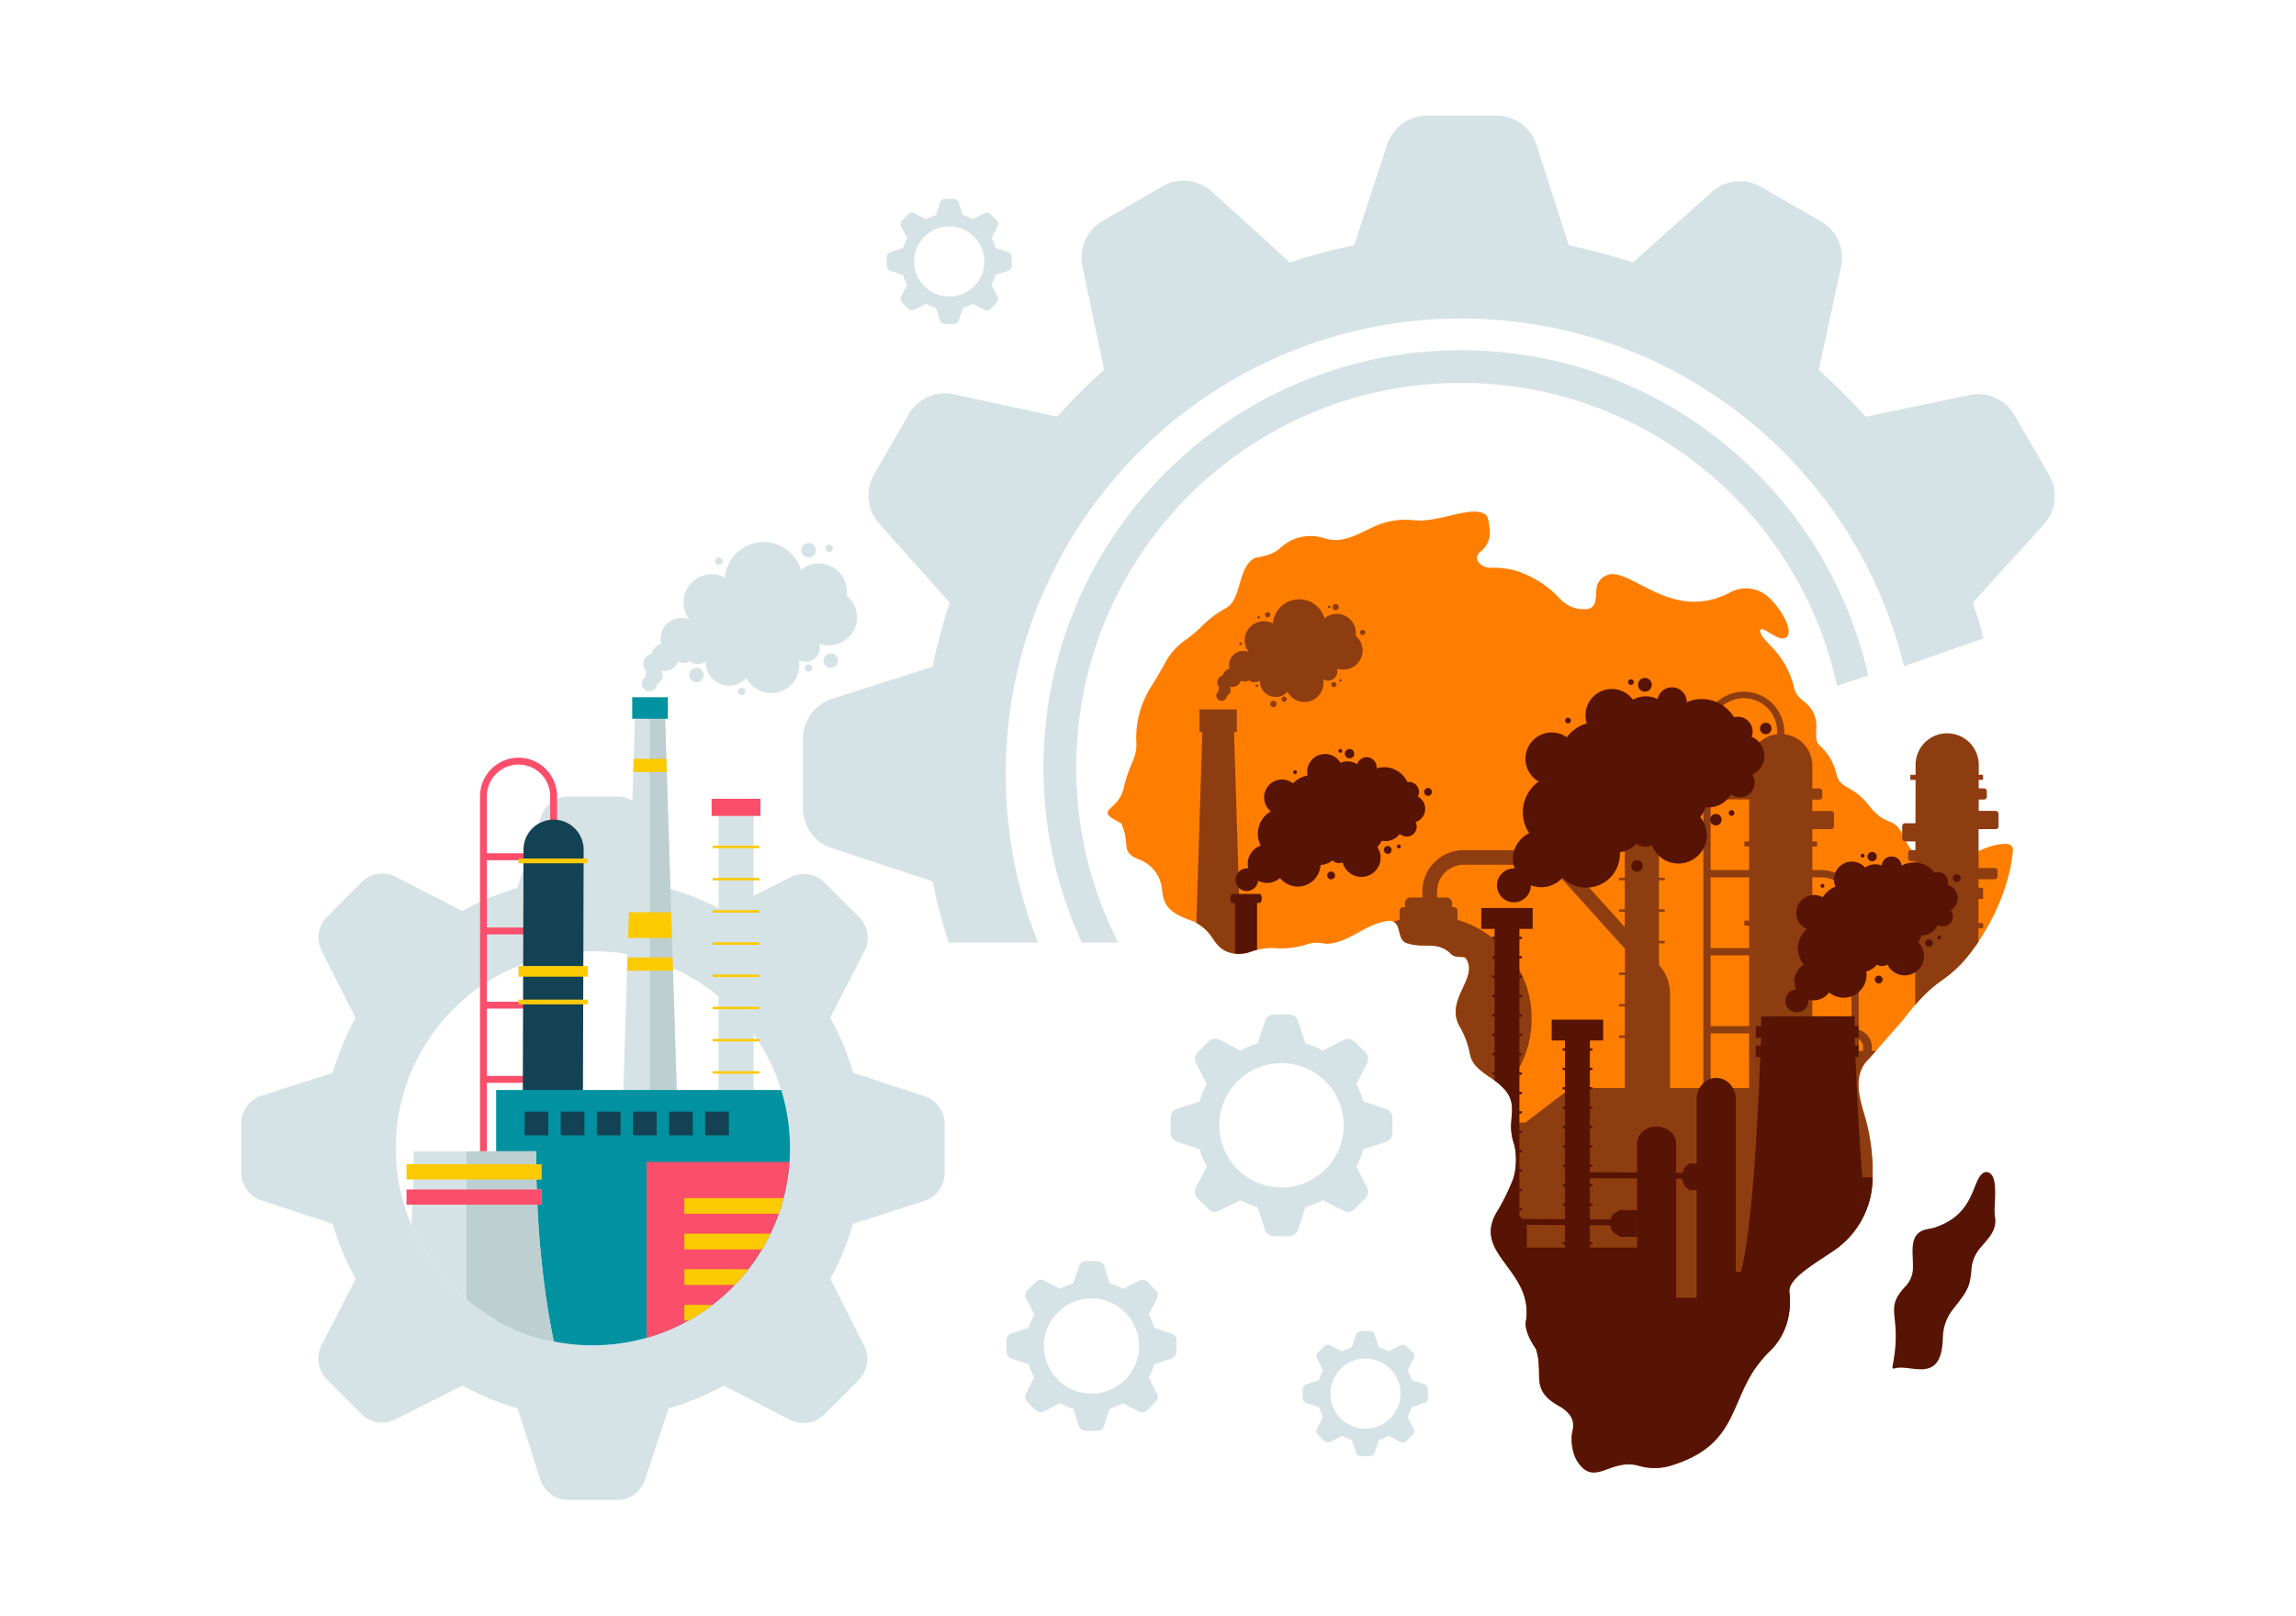 <?xml version="1.0" encoding="utf-8"?>
<svg xmlns="http://www.w3.org/2000/svg" id="Layer_1" viewBox="0 0 1364 960">
  <path d="M1217.39,282.36l-20.63-35.69a25,25,0,0,0-26.7-11.93l-61.82,12.88a323.21,323.21,0,0,0-27.76-27.76l13.29-61.42a25,25,0,0,0-11.93-26.9L1046.12,111a25,25,0,0,0-29.1,3l-47,42a318.4,318.4,0,0,0-38-10.18L912.81,86A25,25,0,0,0,889,68.69l-41.22,0A25,25,0,0,0,824.1,85.89l-19.71,59.89a317.18,317.18,0,0,0-38,10.18L719.9,113.8a25,25,0,0,0-29.29-3.13l-35.67,20.65A25,25,0,0,0,643,158l12.87,61.82a323.09,323.09,0,0,0-27.75,27.76l-61.4-13.29a25,25,0,0,0-26.93,11.92L519.21,282a25,25,0,0,0,3,29.09l42,47a321.26,321.26,0,0,0-10.16,38L494.3,415.26A25,25,0,0,0,477,439.07l0,41.21A25,25,0,0,0,494.15,504L554,523.7a316.68,316.68,0,0,0,9.64,36.38h53a269.75,269.75,0,0,1-19.15-100.17c0-149.47,121.16-270.62,270.61-270.62,127.41,0,234.26,88,263,206.63l47.25-16.59q-2.78-10.79-6.29-21.25l42.14-46.45A24.94,24.94,0,0,0,1217.39,282.36Z" fill="#d6e3e6"/>
  <path d="M561.21,668a17.51,17.51,0,0,0-12-16.61l-42.4-14a159.52,159.52,0,0,0-13.57-32.65v0l20.31-39.49a17.5,17.5,0,0,0-3.2-20.39l-20.45-20.43a17.5,17.5,0,0,0-20.26-3.24l-39.84,20.1a159.17,159.17,0,0,0-32.72-13.54h0L383.5,485.49a17.52,17.52,0,0,0-16.68-12.16l-28.91,0a17.51,17.51,0,0,0-16.62,12l-14,42.38a158.76,158.76,0,0,0-32.73,13.56L235.16,521a17.51,17.51,0,0,0-20.39,3.19l-20.43,20.46A17.53,17.53,0,0,0,191.1,565l20.11,39.85,0,0a157.92,157.92,0,0,0-13.52,32.66v0l-42.25,13.56a17.5,17.5,0,0,0-12.16,16.67l0,28.91a17.52,17.52,0,0,0,12,16.62l42.44,14v0a156.32,156.32,0,0,0,13.54,32.64L191,799.4a17.51,17.51,0,0,0,3.2,20.39l20.46,20.43a17.5,17.5,0,0,0,20.25,3.24l39.83-20.1a159.52,159.52,0,0,0,32.73,13.55h0L321,879.15a17.5,17.5,0,0,0,16.68,12.16l28.91,0a17.53,17.53,0,0,0,16.62-12l13.94-42.37a160,160,0,0,0,32.74-13.57l39.44,20.29a17.51,17.51,0,0,0,20.39-3.2l20.43-20.46a17.48,17.48,0,0,0,3.24-20.25l-20.11-39.85,0,0a156.92,156.92,0,0,0,13.48-32.67h0l42.29-13.57a17.51,17.51,0,0,0,12.16-16.68ZM355.36,799.37A117.09,117.09,0,1,1,469.29,679.2,117.1,117.1,0,0,1,355.36,799.37Z" fill="#d6e3e6"/>
  <polygon fill="#d6e3e6" points="404.5 727.13 367.82 727.13 377.56 415.73 394.76 415.73 404.5 727.13"/>
  <polygon fill="#bdcfd1" points="385.94 727.13 404.5 727.13 394.76 415.73 385.94 415.73 385.94 727.13"/>
  <polygon fill="#fcca01" points="376.22 458.76 396.11 458.76 395.86 450.9 376.46 450.9 376.22 458.76"/>
  <polygon fill="#fcca01" points="372.52 576.81 399.8 576.81 399.56 568.96 372.77 568.96 372.52 576.81"/>
  <polygon fill="#fcca01" points="373.13 557.4 399.19 557.4 398.71 542.08 373.61 542.08 373.13 557.4"/>
  <rect fill="#0092a0" height="12.8" width="21.15" x="375.59" y="414.3"/>
  <path d="M308.05,450.24a22.9,22.9,0,0,0-22.88,22.88v250h4.09V643.43H311v-4.09H289.26v-40H311v-4.09H289.26v-40H311v-4.09H289.26v-40H311V507H289.26V473.12a18.79,18.79,0,1,1,37.58,0v20.14h4.09V473.12A22.91,22.91,0,0,0,308.05,450.24Z" fill="#fa4e6b"/>
  <path d="M328.93,487.05A17.86,17.86,0,0,0,311,504.86l-.62,218.19,35.72.1L346.74,505A17.87,17.87,0,0,0,328.93,487.05Z" fill="#134254"/>
  <rect fill="#fcca01" height="6.33" width="41.09" x="308.05" y="574.03"/>
  <rect fill="#fcca01" height="2.85" width="41.09" x="308.05" y="593.98"/>
  <rect fill="#fcca01" height="2.85" width="41.09" x="308.05" y="510.13"/>
  <rect fill="#d6e3e6" height="224.25" width="20.76" x="426.89" y="484.85"/>
  <rect fill="#fa4e6b" height="10.21" width="28.99" x="422.77" y="474.64"/>
  <rect fill="#fcca01" height="1.48" width="27.79" x="423.37" y="502.51"/>
  <rect fill="#fcca01" height="1.48" width="27.79" x="423.37" y="521.65"/>
  <rect fill="#fcca01" height="1.48" width="27.79" x="423.37" y="540.79"/>
  <rect fill="#fcca01" height="1.48" width="27.79" x="423.37" y="559.93"/>
  <rect fill="#fcca01" height="1.48" width="27.79" x="423.37" y="579.08"/>
  <rect fill="#fcca01" height="1.48" width="27.79" x="423.37" y="598.22"/>
  <rect fill="#fcca01" height="1.48" width="27.79" x="423.37" y="617.36"/>
  <rect fill="#fcca01" height="1.48" width="27.79" x="423.37" y="636.5"/>
  <rect fill="#fcca01" height="1.48" width="27.79" x="423.37" y="655.64"/>
  <path d="M355.36,799.36a116.33,116.33,0,0,1-60.61-15V647.71H464.12A117.15,117.15,0,0,1,355.36,799.36Z" fill="#0092a0"/>
  <path d="M469,690.43A117.14,117.14,0,0,1,384.12,795V690.43Z" fill="#fa4e6b"/>
  <path d="M465.55,711.92q-1.23,4.74-2.86,9.32H406.53v-9.32Z" fill="#fcca01"/>
  <path d="M457.78,733.06q-2.31,4.82-5,9.35H406.53v-9.35Z" fill="#fcca01"/>
  <path d="M444.66,754.2a114.5,114.5,0,0,1-8.11,9.36h-30V754.2Z" fill="#fcca01"/>
  <path d="M423.31,775.37a115.87,115.87,0,0,1-14.21,9.32h-2.57v-9.32Z" fill="#fcca01"/>
  <rect fill="#134254" height="14.09" width="14.09" x="311.65" y="660.54"/>
  <rect fill="#134254" height="14.09" width="14.09" x="333.11" y="660.54"/>
  <rect fill="#134254" height="14.09" width="14.09" x="354.56" y="660.54"/>
  <rect fill="#134254" height="14.09" width="14.09" x="376.01" y="660.54"/>
  <rect fill="#134254" height="14.09" width="14.09" x="397.46" y="660.54"/>
  <rect fill="#134254" height="14.09" width="14.09" x="418.91" y="660.54"/>
  <path d="M329,797.1a117.28,117.28,0,0,1-84.63-69.17q.44-6.39.69-12.1c.15-3.2.26-6.21.35-9,.07-2.12.13-4.11.17-6,.07-3.48.11-6.51.11-9,0-4.95,0-7.72,0-7.72H318.6s-.06,2.77,0,7.72c0,2.49,0,5.52.11,9,0,1.89.11,3.88.17,6q.12,4.22.34,9C320.22,737.36,322.77,767.28,329,797.1Z" fill="#d6e3e6"/>
  <path d="M329,797.1a116.71,116.71,0,0,1-51.87-25v-88H318.6s-.06,2.77,0,7.72h3.06v9h-2.95c0,1.89.11,3.88.17,6h2.78v9h-2.44C320.22,737.36,322.77,767.28,329,797.1Z" fill="#bdcfd1"/>
  <rect fill="#fcca01" height="9.01" width="80.16" x="241.49" y="691.81"/>
  <rect fill="#fa4e6b" height="9.01" width="80.16" x="241.49" y="706.82"/>
  <path d="M382.18,403.37a4.58,4.58,0,0,1,1.22-1.11A5.07,5.07,0,0,1,384,399a6.3,6.3,0,0,1,3-10.49,8.23,8.23,0,0,1,5.86-5.91,12.24,12.24,0,0,1,13.4-15.31,12.07,12.07,0,0,1,3.4.95,16.68,16.68,0,0,1,21.05-25c0-.37.06-.73.11-1.1a23.06,23.06,0,0,1,45-3.49A16.67,16.67,0,0,1,503,353.58c0,.13,0,.25,0,.37a16.68,16.68,0,0,1-12.69,29.46,16.43,16.43,0,0,1-3.61-.88,8.29,8.29,0,0,1-9,10.63,8.19,8.19,0,0,1-3.11-1.05,16.68,16.68,0,0,1-31.17,10.8,13.85,13.85,0,0,1-24.1-9.81,8.24,8.24,0,0,1-9.65-.17,6.65,6.65,0,0,1-6.88.13,8.22,8.22,0,0,1-8.86,5.6c-.18,0-.35-.06-.53-.09-.1.13-.22.25-.33.37a5.18,5.18,0,0,1-.42,5.63,5.08,5.08,0,0,1-2.22,1.67,4.58,4.58,0,1,1-8.22-2.87Z" fill="#d6e3e6"/>
  <path d="M427.08,335.66a2.21,2.21,0,1,1,2.2-2.21A2.2,2.2,0,0,1,427.08,335.66Z" fill="#d6e3e6"/>
  <path d="M492.55,328.07a2.21,2.21,0,1,1,2.2-2.2A2.21,2.21,0,0,1,492.55,328.07Z" fill="#d6e3e6"/>
  <path d="M480.37,394.64a2.2,2.2,0,1,1-2.2,2.2A2.19,2.19,0,0,1,480.37,394.64Z" fill="#d6e3e6"/>
  <path d="M440.6,408.68a2.2,2.2,0,1,1-2.2,2.2A2.19,2.19,0,0,1,440.6,408.68Z" fill="#d6e3e6"/>
  <path d="M480.37,331.25a4.29,4.29,0,1,1,4.28-4.28A4.28,4.28,0,0,1,480.37,331.25Z" fill="#d6e3e6"/>
  <path d="M413.8,396.84a4.29,4.29,0,1,1-4.28,4.28A4.28,4.28,0,0,1,413.8,396.84Z" fill="#d6e3e6"/>
  <path d="M493.52,388.27a4.29,4.29,0,1,1-4.28,4.29A4.29,4.29,0,0,1,493.52,388.27Z" fill="#d6e3e6"/>
  <path d="M698.87,796.37a4.22,4.22,0,0,0-2.9-4L685.73,789a36.62,36.62,0,0,0-1.43-4,37.61,37.61,0,0,0-1.84-3.84h0l4.91-9.54a4.22,4.22,0,0,0-.77-4.92l-4.94-4.94a4.24,4.24,0,0,0-4.89-.78l-9.62,4.86a37.79,37.79,0,0,0-7.9-3.27h0L656,752.31a4.23,4.23,0,0,0-4-2.94h-7a4.25,4.25,0,0,0-4,2.91l-3.36,10.23a39,39,0,0,0-7.91,3.28l-9.52-4.9a4.22,4.22,0,0,0-4.92.77l-4.94,4.94a4.23,4.23,0,0,0-.78,4.89l4.86,9.62h0A38.55,38.55,0,0,0,611.1,789h0l-10.21,3.27a4.22,4.22,0,0,0-2.93,4v7a4.25,4.25,0,0,0,2.91,4l10.24,3.37h0a37.94,37.94,0,0,0,3.27,7.88l-4.9,9.54a4.22,4.22,0,0,0,.77,4.92l4.94,4.93a4.23,4.23,0,0,0,4.89.79l9.62-4.86a37.79,37.79,0,0,0,7.9,3.27h0l3.27,10.19a4.23,4.23,0,0,0,4,2.94h7a4.22,4.22,0,0,0,4-2.9l3.37-10.23a38.69,38.69,0,0,0,7.9-3.28l9.53,4.9a4.22,4.22,0,0,0,4.92-.77l4.93-4.94a4.23,4.23,0,0,0,.79-4.89l-4.86-9.62h0a37.68,37.68,0,0,0,3.26-7.89h0l10.21-3.27a4.24,4.24,0,0,0,2.94-4Zm-49.7,31.72a28.27,28.27,0,1,1,27.51-29A28.26,28.26,0,0,1,649.17,828.09Z" fill="#d6e3e6"/>
  <path d="M848.31,825.55a3.13,3.13,0,0,0-2.14-3l-7.55-2.48a25,25,0,0,0-1-3,26.28,26.28,0,0,0-1.36-2.83h0l3.61-7a3.12,3.12,0,0,0-.57-3.63L835.62,800a3.14,3.14,0,0,0-3.61-.58L824.92,803a28.1,28.1,0,0,0-5.82-2.41h0l-2.41-7.52a3.11,3.11,0,0,0-3-2.16h-5.14a3.13,3.13,0,0,0-3,2.14l-2.48,7.54a28.92,28.92,0,0,0-5.82,2.42l-7-3.61a3.12,3.12,0,0,0-3.63.57L783,803.62a3.12,3.12,0,0,0-.58,3.6l3.58,7.09h0a27.87,27.87,0,0,0-2.41,5.82h0l-7.52,2.41a3.11,3.11,0,0,0-2.16,3v5.14a3.13,3.13,0,0,0,2.14,3l7.55,2.48h0a27.93,27.93,0,0,0,2.41,5.8l-3.61,7a3.11,3.11,0,0,0,.57,3.63l3.64,3.63a3.12,3.12,0,0,0,3.6.58l7.09-3.58a27.56,27.56,0,0,0,5.82,2.41h0l2.41,7.52a3.11,3.11,0,0,0,3,2.16h5.14a3.13,3.13,0,0,0,3-2.14l2.48-7.54a28.13,28.13,0,0,0,5.82-2.42l7,3.61a3.13,3.13,0,0,0,3.63-.56l3.63-3.64a3.12,3.12,0,0,0,.58-3.61l-3.58-7.09h0a27.67,27.67,0,0,0,2.4-5.81h0l7.53-2.42a3.11,3.11,0,0,0,2.16-3Zm-36.62,23.37A20.83,20.83,0,1,1,832,827.55,20.81,20.81,0,0,1,811.69,848.92Z" fill="#d6e3e6"/>
  <path d="M601.11,152.82a3.11,3.11,0,0,0-2.14-3l-7.54-2.48a30.2,30.2,0,0,0-1-3,28.16,28.16,0,0,0-1.36-2.82h0l3.61-7a3.11,3.11,0,0,0-.57-3.63l-3.64-3.64a3.1,3.1,0,0,0-3.6-.57l-7.09,3.57a28.89,28.89,0,0,0-5.82-2.41h0l-2.41-7.51a3.13,3.13,0,0,0-3-2.17h-5.15a3.1,3.1,0,0,0-3,2.14L556,127.87a28.18,28.18,0,0,0-5.83,2.41l-7-3.61a3.11,3.11,0,0,0-3.63.57l-3.64,3.64a3.11,3.11,0,0,0-.57,3.61l3.57,7.08h0a28,28,0,0,0-2.41,5.81h0l-7.51,2.42a3.11,3.11,0,0,0-2.17,3v5.15a3.1,3.1,0,0,0,2.14,3l7.55,2.49h0a27.45,27.45,0,0,0,2.4,5.81l-3.61,7a3.1,3.1,0,0,0,.57,3.62l3.64,3.64a3.12,3.12,0,0,0,3.6.58l7.09-3.58a28.33,28.33,0,0,0,5.82,2.41h0l2.41,7.51a3.13,3.13,0,0,0,3,2.17h5.15a3.1,3.1,0,0,0,3-2.14l2.48-7.54a28.18,28.18,0,0,0,5.83-2.41l7,3.61a3.11,3.11,0,0,0,3.63-.57l3.64-3.64a3.1,3.1,0,0,0,.57-3.6L589,169.16h0a28.54,28.54,0,0,0,2.4-5.81h0l7.52-2.41a3.13,3.13,0,0,0,2.17-3Zm-36.62,23.37a20.83,20.83,0,1,1,20.27-21.38A20.83,20.83,0,0,1,564.49,176.19Z" fill="#d6e3e6"/>
  <path d="M827.22,664.16a5.52,5.52,0,0,0-3.79-5.24l-13.37-4.4a51.67,51.67,0,0,0-1.86-5.29,52.53,52.53,0,0,0-2.42-5h0l6.4-12.45a5.51,5.51,0,0,0-1-6.43l-6.45-6.45a5.52,5.52,0,0,0-6.38-1l-12.57,6.34a50.31,50.31,0,0,0-10.32-4.27h0l-4.27-13.33a5.53,5.53,0,0,0-5.26-3.83H756.8a5.51,5.51,0,0,0-5.24,3.79l-4.4,13.37a50.11,50.11,0,0,0-10.32,4.28l-12.45-6.4a5.53,5.53,0,0,0-6.43,1l-6.44,6.46a5.52,5.52,0,0,0-1,6.39l6.34,12.56h0a50.11,50.11,0,0,0-4.26,10.3h0l-13.33,4.27a5.53,5.53,0,0,0-3.83,5.27v9.11a5.53,5.53,0,0,0,3.8,5.24l13.38,4.41h0a49.28,49.28,0,0,0,4.27,10.29l-6.41,12.46a5.53,5.53,0,0,0,1,6.43l6.45,6.44a5.52,5.52,0,0,0,6.39,1l12.56-6.34a50.57,50.57,0,0,0,10.32,4.28h0l4.27,13.32a5.51,5.51,0,0,0,5.26,3.83h9.12a5.52,5.52,0,0,0,5.24-3.8l4.4-13.36a50.11,50.11,0,0,0,10.32-4.28l12.44,6.4a5.53,5.53,0,0,0,6.43-1l6.45-6.45a5.54,5.54,0,0,0,1-6.39l-6.34-12.57h0a49.33,49.33,0,0,0,4.26-10.3h0l13.34-4.28a5.52,5.52,0,0,0,3.83-5.26ZM762.3,705.6a36.93,36.93,0,1,1,35.93-37.9A36.94,36.94,0,0,1,762.3,705.6Z" fill="#d6e3e6"/>
  <path d="M1109.51,399.9c-25.46-109.9-124-191.8-241.61-191.8-137,0-248,111-248,248A247.74,247.74,0,0,0,635,541.49q3.48,9.5,7.7,18.59h21.63a227.3,227.3,0,0,1-24.95-104c0-126.23,102.33-228.55,228.56-228.55,108.83,0,199.89,76.05,222.93,177.91.17.69.31,1.38.47,2.07l18.59-6C1109.77,401,1109.64,400.44,1109.51,399.9Z" fill="#d6e3e6"/>
  <path d="M1110.2,629.27l20-22.76c6.72-8.75,13.69-17.23,22.9-23.68a74.63,74.63,0,0,0,13.92-12.33c15.3-17.9,27-43.16,28.82-65.21a3.53,3.53,0,0,0-3.37-3.8c-10-.51-20.08,6-29.93,10.17a23.34,23.34,0,0,1-30.31-12c-7.79-17.38-10-5.64-22.74-22a33,33,0,0,0-9.08-8.06c-5-3-8.14-4.2-9.32-9.34a33,33,0,0,0-9.73-17c-2.5-2.29-2.62-3.61-2.31-11.22a17.89,17.89,0,0,0-6.51-14.55c-3-2.49-5.71-4.3-6.79-9.12a51,51,0,0,0-13.18-23.89c-4-4.18-7.17-7.66-6.88-9.77.58-4.35,11.9,8.64,16.13,3.34,3-3.7-2.85-15.37-11-23.05a19.88,19.88,0,0,0-23-3c-31.33,16.58-53.76-9-68.73-10.81a9.72,9.72,0,0,0-10.68,8.81c-.59,5.89.33,12.54-7.69,11.94-6,.09-10.76-2.64-14.46-6.61a58.14,58.14,0,0,0-20-14l-2-.86c-4.74-2.15-12.91-3.35-18.11-3.11-6.44.29-9.18-4.32-8.68-6.71a6.15,6.15,0,0,1,2.21-3A14.17,14.17,0,0,0,885,314.6c-.48-3.16-.59-6.39-2-8.38h0c-7.69-6.88-27.24,4.55-43,2.91a44.16,44.16,0,0,0-22.52,3.29c-10.73,4.72-19.47,11-30.88,7.37a26.13,26.13,0,0,0-25.72,5.58c-2.94,2.69-7,4.86-15.19,6.08h0c-10.8,5.41-7.56,24.47-17.41,29.92a60.25,60.25,0,0,0-13.21,9.69,79.65,79.65,0,0,1-10.86,9.28,38,38,0,0,0-11.82,13.15c-2.69,4.93-5.57,9.78-8.55,14.55a56.61,56.61,0,0,0-8.77,33.32c.25,4.17-.57,7.37-2.78,12.52a78.72,78.72,0,0,0-4.66,14.18c-3.28,14.91-19.07,12.29-1.54,21.15h0c6,13.19-1.24,16.92,11,21.68a20.76,20.76,0,0,1,13.12,16.8c.9,7.28,1.28,13.61,16.22,18.86A26.85,26.85,0,0,1,720,556.93c2.86,4.3,5.81,8.52,12.8,9.63a21.05,21.05,0,0,0,10.4-1.07,37.47,37.47,0,0,1,15.77-2,48.36,48.36,0,0,0,17.73-2.42c3-1,6.06-1.17,10.65-.27h0c12.57.3,22.66-10.78,35-13.21,12.81-2.94,5.39,11.87,14.72,13.12,4.71,1.57,10.34.84,15.43,1.36a16.28,16.28,0,0,1,9.57,4.78c2.32,2.26,4.87,1.39,8.3,2h0c9.34,11.75-12.69,24.91-3.06,41.29a50.47,50.47,0,0,1,5.86,15.79c1,4.82,3,8,11,13.53,23,14.65,9.47,22.44,15.14,39.73,2,6.14,1.74,16.14-.62,22.16A134,134,0,0,1,890,719.06v0c-16.63,25.79,20.54,34.71,16.71,65h0c-1.89,7,5.74,17.34,5.74,17.34v0c5.23,15.64-4.66,24.34,15,34.76h0c7.2,4.87,7.91,9.14,6.63,14.68-1.16,5,.07,12.81,2.82,17.2,10.2,16.2,19.74-1.94,36.57,2.89a33.05,33.05,0,0,0,18.52.12c44.76-13.29,33.25-42.94,59.42-68.25,9.37-9,13.16-22,11.61-34.92-1-7.89,13.06-15.8,26.49-24.9a52.28,52.28,0,0,0,22.89-41.86l0-.83a117.85,117.85,0,0,0-5-38.52C1103.7,649.81,1101.31,637.65,1110.2,629.27Z" fill="#ff7e00"/>
  <path d="M1181.26,696.64a3.57,3.57,0,0,0-3.36.56c-6.55,4.86-4.64,24.22-28.32,32.12a23.18,23.18,0,0,1-3.83.91c-12.6,1.94-8.94,13.86-9.33,23.78a16,16,0,0,1-4.36,10.27c-13.72,14.62-1.42,16.07-7.83,47.94a.87.87,0,0,0,1.14,1c9.51-3.24,28.24,10.38,28.85-18.58a27.74,27.74,0,0,1,5.47-15.89c3.86-5.23,8.58-10.15,10.32-16.34a53,53,0,0,0,1.24-8.81,22,22,0,0,1,5-11.82c4.66-5.59,10.36-10.56,8.93-18.72C1184,717.31,1187.94,699.07,1181.26,696.64Z" fill="#571404"/>
  <path d="M1110.19,629.27l4.28-4.85H1112v-2.25a10.65,10.65,0,0,0-7.79-10.24V539.45A22.46,22.46,0,0,0,1081.77,517h-5.11V503h2.83v-3h-2.83v-7.31h11.19a1.71,1.71,0,0,0,1.71-1.71v-7.37a1.72,1.72,0,0,0-1.71-1.71h-11.19v-6.74h4.2a1.72,1.72,0,0,0,1.71-1.72v-3.19a1.72,1.72,0,0,0-1.71-1.72h-4.2V454.93A18.76,18.76,0,0,0,1060,436.3v-1.23a24,24,0,0,0-48.09,0V646.52H992.14V590.33A25.06,25.06,0,0,0,989,578.28v-.45h-.26a24.66,24.66,0,0,0-3.06-4.24l-.13-.15v-12.9H989v-1.45h-3.45v-17.3H989v-1.45h-3.45V523.05H989v-1.46h-3.45V504.3H989v-1.46h-3.45V485.55H989V484.1h-3.45V466.8H989v-1.45h-3.45V448.06h4v-10H961.21v10h4v17.29H961.8v1.45h3.44v17.3H961.8v1.45h3.44v17.29H961.8v1.46h3.44v17.29H961.8v1.46h3.44v17.29H961.8v1.45h3.44v9.09l-33.75-37.44a25,25,0,0,0-18.57-8.26H869.5A24.5,24.5,0,0,0,845,529.66v3.63h-6.88a3.49,3.49,0,0,0-3.49,3.48V539h-.9a2.23,2.23,0,0,0-2.23,2.23v5.31c.18-.06.36-.09.54-.14-1.41.4-2.81.85-4.19,1.34,5,2.28,1.73,12,9.22,13,4.71,1.57,10.35.84,15.43,1.36a16.25,16.25,0,0,1,9.57,4.78c2.32,2.26,4.88,1.39,8.3,2a10.22,10.22,0,0,1,2.36,6.57c0,10.07-13.3,21.32-5.42,34.71a50.47,50.47,0,0,1,5.86,15.79c1,4.82,3,8,11,13.54a44.85,44.85,0,0,1,9.38,7.53,61,61,0,0,0,16.35-41.64h0c0-.33,0-.65,0-1v0c0-1.09-.06-2.18-.14-3.25,0-.34,0-.68-.08-1,0-.66-.12-1.31-.19-2s-.17-1.45-.28-2.17a.93.93,0,0,1,0-.23c-.21-1.31-.47-2.59-.76-3.88l-.21-.92c-.32-1.33-.68-2.65-1.09-3.95l-.09-.28c-.4-1.23-.83-2.45-1.31-3.65l-.29-.75c-.4-1-.83-1.95-1.28-2.91h0c-.12-.28-.25-.57-.39-.84l-.12-.24q-.72-1.44-1.5-2.85c-.12-.21-.24-.42-.37-.63l-.3-.53q-1.06-1.8-2.25-3.54a1.47,1.47,0,0,0-.1-.13c-.78-1.14-1.6-2.24-2.46-3.32l-.23-.29q-1.35-1.68-2.81-3.26l0,0c-1-1.06-2-2.09-3.08-3.08l-.08-.07a61.09,61.09,0,0,0-18.82-12,59.28,59.28,0,0,0-6.35-2.16c.18.05.36.08.54.14v-5.31a2.22,2.22,0,0,0-2.24-2.23h-.89v-2.22a3.49,3.49,0,0,0-3.5-3.48h-5.49v-3.63a15.89,15.89,0,0,1,15.87-15.88h43.42a16.43,16.43,0,0,1,12.18,5.42l36.7,40.71v.63h.56l2.88,3.19v14.1H961.8v1.45h3.44v17.3H961.8V598h3.44v17.3H961.8v1.45h3.44v29.75h-32.1l-27,20.59h-8.35a32.2,32.2,0,0,0,1.5,12.08c2,6.14,1.73,16.15-.63,22.16A134,134,0,0,1,890,719.06h0c-16.63,25.8,20.53,34.71,16.71,65.06h0c-1.89,7,5.75,17.34,5.75,17.34v0a37.61,37.61,0,0,1,1.82,11.61h128.53a65.8,65.8,0,0,1,8.61-10.2c9.36-9,13.16-22,11.61-34.92-.94-7.89,13.06-15.8,26.49-24.9a52.31,52.31,0,0,0,22.89-41.86l0-.83a118,118,0,0,0-5-38.53C1103.71,649.81,1101.31,637.65,1110.19,629.27Zm-6-11.76a5.45,5.45,0,0,1,2.63,4.66v2.25h-2.63Zm-65.08,29h-22.87V614.05h22.87Zm0-36.77h-22.87V567.68h22.87Zm0-62.71h-2.82v3h2.82v13.35h-22.87V521.32h22.87Zm0-47.07h-2.82v3h2.82V517h-22.87V475h22.87Zm16.62-63.67a18.77,18.77,0,0,0-16.62,18.63v15.71h-22.87V435.07a19.75,19.75,0,1,1,39.49,0Zm44.17,188.12h-2.46a1.4,1.4,0,0,0-1.4,1.39v2.49a1.37,1.37,0,0,0,1,1.32v5.46a42.71,42.71,0,0,0-18.61,11.44h-1.82V616.69h23.25Zm0-12.89h-23.25V550h2.83v-3h-2.83V521.32h5.11a18.16,18.16,0,0,1,18.14,18.13ZM734.8,435V421.58H712.58V435h1.7l-.78,25-.23,7.28-2.54,81.12a26.38,26.38,0,0,1,9.27,8.49c2.85,4.29,5.81,8.51,12.8,9.62a19.85,19.85,0,0,0,4.42.19L733.1,435Zm450.83,46.84h-10.12l0-6.74h3.11a1.72,1.72,0,0,0,1.71-1.72v-3.19a1.72,1.72,0,0,0-1.71-1.72h-3.1l0-5.09h2.55v-3h-2.54V455a18.77,18.77,0,1,0-37.53-.11l0,5.54h-3.1v3H1138l-.07,25.76h-6.15a1.72,1.72,0,0,0-1.72,1.72v7.37a1.72,1.72,0,0,0,1.72,1.71h6.12v5.15h-2.62a1.7,1.7,0,0,0-1.71,1.71V510a1.71,1.71,0,0,0,1.71,1.72h2.6l0,15.82h-2.92v6.65h2.9l0,14.32h-2.86v3h2.85l-.13,45.78a84.41,84.41,0,0,1,15.5-14.49,73.91,73.91,0,0,0,13.92-12.32,117.37,117.37,0,0,0,8.21-10.83l0-8.14h2.8v-3h-2.79l0-14.32h2.75v-6.65h-2.73v-5.09H1185a1.72,1.72,0,0,0,1.72-1.71v-3.21a1.72,1.72,0,0,0-1.72-1.71h-9.57l0-10.14,0-13h10.15a1.71,1.71,0,0,0,1.71-1.71v-7.37A1.72,1.72,0,0,0,1185.63,481.87Z" fill="#8e3d10"/>
  <path d="M723.18,411.42a3.09,3.09,0,0,1,.83-.75,3.51,3.51,0,0,1,.38-2.26,4.29,4.29,0,0,1,2.06-7.13,5.57,5.57,0,0,1,4-4,8.34,8.34,0,0,1,9.11-10.41,8.48,8.48,0,0,1,2.32.65,11.34,11.34,0,0,1,14.31-17c0-.25,0-.5.07-.75a15.68,15.68,0,0,1,30.6-2.37,11.34,11.34,0,0,1,18.51,10.16c0,.08,0,.17,0,.25a11.34,11.34,0,0,1-8.62,20,11.06,11.06,0,0,1-2.46-.6,5.75,5.75,0,0,1,.2,2.35,5.65,5.65,0,0,1-8.44,4.16,11.18,11.18,0,0,1,.1,3.52,11.34,11.34,0,0,1-21.29,3.83,9.41,9.41,0,0,1-16.38-6.67,5.62,5.62,0,0,1-6.56-.12,4.52,4.52,0,0,1-4.68.09,5.59,5.59,0,0,1-6,3.81l-.36-.07c-.07.09-.15.17-.23.26a3.49,3.49,0,0,1-1.79,5,3.09,3.09,0,0,1-.63,1.82,3.12,3.12,0,0,1-5-3.77Z" fill="#8e3d10"/>
  <path d="M789.74,361.38a.76.76,0,1,1-.17-1.52.76.76,0,0,1,.17,1.52Z" fill="#8e3d10"/>
  <path d="M796.21,403.53a.77.77,0,1,1,.17,1.53.77.77,0,0,1-.17-1.53Z" fill="#8e3d10"/>
  <path d="M746.55,406.77a.77.77,0,1,1,.17,1.53.77.77,0,0,1-.17-1.53Z" fill="#8e3d10"/>
  <path d="M747.83,367.61a.76.76,0,1,1-.17-1.52.76.76,0,0,1,.17,1.52Z" fill="#8e3d10"/>
  <path d="M737.08,383.25a.77.77,0,0,1-.85-.68.76.76,0,0,1,.68-.84.77.77,0,0,1,.85.68A.76.76,0,0,1,737.08,383.25Z" fill="#8e3d10"/>
  <path d="M793.66,362.6a1.85,1.85,0,1,1,1.65-2A1.86,1.86,0,0,1,793.66,362.6Z" fill="#8e3d10"/>
  <path d="M756.3,416.45a1.86,1.86,0,1,1-1.64,2A1.85,1.85,0,0,1,756.3,416.45Z" fill="#8e3d10"/>
  <path d="M792.24,405.23a1.55,1.55,0,1,1-1.37,1.71A1.55,1.55,0,0,1,792.24,405.23Z" fill="#8e3d10"/>
  <path d="M753.26,366.84a1.55,1.55,0,1,1,1.38-1.71A1.55,1.55,0,0,1,753.26,366.84Z" fill="#8e3d10"/>
  <path d="M762.7,413.93a1.55,1.55,0,1,1-1.37,1.71A1.54,1.54,0,0,1,762.7,413.93Z" fill="#8e3d10"/>
  <path d="M808,376a1.55,1.55,0,1,1,1.71,1.37A1.55,1.55,0,0,1,808,376Z" fill="#8e3d10"/>
  <path d="M1106.36,699.62c-2.38-29.44-3.54-59.85-4.11-71.6h1.87v-6.86H1102c-.06-1.62-.1-3.14-.13-4.57h2.26l0-6.85h-2.34c0-3.77,0-5.88,0-5.88l-55.56.06s.06,2.12,0,5.89h-3.21v6.85h3.12c0,1.43-.07,3-.12,4.58h-3l0,6.86h2.72c-.93,20.51-3.69,97.83-11.49,127.66h-3.06l0,15.4h0v-118a13.23,13.23,0,0,0-3.41-8.95,11.12,11.12,0,0,0-8.22-3.7c-6.41,0-11.62,5.66-11.62,12.65v38.2l-4.69,0v.59c-1.73.48-3.14,2.42-3.68,5l-3.8,0V679.58a9.52,9.52,0,0,0-3.4-7.17,12.51,12.51,0,0,0-8.22-3c-6.41,0-11.62,4.53-11.62,10.13v17.15l-26.67-.16a7.87,7.87,0,0,0-1.38.11v-3.24H946v-1.39h-1.5V681.91H946v-1.37h-1.5V670.4H946V669h-1.5V658.87H946v-1.38h-1.5V647.35H946V646h-1.5V635.83H946v-1.38h-1.5V624.31H946v-1.38h-1.5v-4.64h7.89V605.9H921.81v12.39h7.89v4.64h-1.4v1.38h1.4v10.14h-1.4v1.38h1.4V646h-1.4v1.38h1.4v10.14h-1.4v1.38h1.4V669h-1.4v1.39h1.4v10.14h-1.4v1.37h1.4v10.14h-1.4v1.39h1.4v10.13h-1.4V705h1.4V715.1h-1.4v1.38h1.4v7.95l-25.58-.15-1.48-2.06h0v-2.93h1.5v-1.38h-1.5V707.77h1.5v-1.39h-1.5V696.25h1.5v-1.39h-1.5V684.72h1.5v-1.38h-1.5V673.2h1.5v-1.38h-1.5V661.68h1.5V660.3h-1.5V650.16h1.5v-1.38h-1.5V638.64h1.5v-1.39h-1.5V627.12h1.5v-1.38h-1.5V615.59h1.5v-1.37h-1.5V604.08h1.5v-1.39h-1.5V592.55h1.5v-1.38h-1.5V581h1.5v-1.38h-1.5V569.51h1.5v-1.38h-1.5V558h1.5v-1.38h-1.5v-4.67h7.89v-12.4H880v12.4h7.88v4.67h-1.4V558h1.4v10.14h-1.4v1.38h1.4v10.14h-1.4V581h1.4v10.14h-1.4v1.38h1.4v10.14h-1.4v1.39h1.4v10.14h-1.4v1.37h1.4v10.15h-1.4v1.38h1.4v10.13h-1.4v1.39h1.4V642c17.73,13.06,6.08,20.93,11.42,37.19,2,6.14,1.73,16.15-.63,22.16A134,134,0,0,1,890,719.06h0c-16.63,25.8,20.53,34.71,16.71,65.06h0c-1.89,7,5.75,17.34,5.75,17.34v0c5.23,15.64-4.66,24.34,15,34.76h0c7.2,4.87,7.9,9.14,6.63,14.68-1.17,5,.06,12.82,2.81,17.2,3.19,5.07,6.31,6.78,9.62,6.88h.6c7.11-.18,15.1-7.21,26.35-4a33.05,33.05,0,0,0,18.52.12c44.76-13.28,33.25-42.94,59.42-68.25,9.36-9,13.16-22,11.61-34.92-.94-7.89,13.06-15.8,26.49-24.9a52.31,52.31,0,0,0,22.89-41.86l0-.83c0-.26,0-.52,0-.78ZM929.7,738.14h-1.4v1.38h1.4v1.8H907.06c0-2.1,0-4.2,0-6.29s0-4.41,0-6.61a.53.53,0,0,0-.06-.1l-.38-.53,21.66.13V728h1.4Zm42.82,3.18h-28v-1.8H946v-1.38h-1.5V728l12.09.07a6.93,6.93,0,0,0,5,6v.82l10.82.07.12-15.87-10.81-.06v.58a6.76,6.76,0,0,0-4.9,5l-12.33-.08v-8H946V715.1h-1.5V705H946v-1.39h-1.5v-3.35a5.09,5.09,0,0,1,1.35-.15l26.7.15Zm35.41,29.82H995.76V700.36l3.62,0c.31,3,1.81,5.43,3.74,6v.83l4.81,0ZM748.34,531.2H732.2c-.7,0-1.27,1.2-1.27,2.67s.57,2.67,1.27,2.67h1.54v30.14a21.17,21.17,0,0,0,9.46-1.19,30,30,0,0,1,3.6-1.08V536.54h1.54c.7,0,1.27-1.19,1.27-2.67S749,531.2,748.34,531.2Z" fill="#571404"/>
  <path d="M738,529a6.85,6.85,0,0,0,8.92-3.73,6.91,6.91,0,0,0,.47-1.92c.32.17.64.32,1,.46a11.46,11.46,0,0,0,12-2.09,13.56,13.56,0,0,0,23.14-3.32,13.71,13.71,0,0,0,1-4.43,11.49,11.49,0,0,0,7-2.75,5.55,5.55,0,0,0,1.85,1.23,5.63,5.63,0,0,0,4.25,0,11.45,11.45,0,1,0,20.63-9.16,15.12,15.12,0,0,0,2.64-3.72c.19,0,.37.08.55.1a10.56,10.56,0,0,0,10.16-4.16,5.94,5.94,0,0,0,9.94-3.42,5.91,5.91,0,0,0-.57-3.61,8.29,8.29,0,0,0,1.35-15.17,6,6,0,0,0,.59-1.81,5.94,5.94,0,0,0-4.95-6.79,5.86,5.86,0,0,0-1.87,0,15.22,15.22,0,0,0-18.32-8.13,5.94,5.94,0,0,0-11.56-2.49,10.64,10.64,0,0,0-9.9-.81,10.61,10.61,0,0,0-19.54,7.53,15.23,15.23,0,0,0-8.62,4.68A10.6,10.6,0,1,0,755,482.12a15.2,15.2,0,0,0-6,20.33A11.43,11.43,0,0,0,741.58,516,6.83,6.83,0,0,0,738,529Z" fill="#571404"/>
  <path d="M796.1,447.32a1.15,1.15,0,1,0-1-1.31A1.15,1.15,0,0,0,796.1,447.32Z" fill="#571404"/>
  <path d="M829.88,502.82a1.15,1.15,0,1,0,1.31-1A1.15,1.15,0,0,0,829.88,502.82Z" fill="#571404"/>
  <path d="M769.18,460a1.15,1.15,0,0,0,.36-2.27,1.17,1.17,0,0,0-1.32,1A1.14,1.14,0,0,0,769.18,460Z" fill="#571404"/>
  <path d="M801.31,450.62a2.78,2.78,0,1,0-2.32-3.18A2.78,2.78,0,0,0,801.31,450.62Z" fill="#571404"/>
  <path d="M822.12,504.7a2.32,2.32,0,1,0,2.66-1.94A2.33,2.33,0,0,0,822.12,504.7Z" fill="#571404"/>
  <path d="M788.5,519.85a2.33,2.33,0,1,0,2.66-1.94A2.33,2.33,0,0,0,788.5,519.85Z" fill="#571404"/>
  <path d="M848,472.88a2.33,2.33,0,1,0-1.94-2.66A2.34,2.34,0,0,0,848,472.88Z" fill="#571404"/>
  <path d="M1066.24,601.43a6.83,6.83,0,0,0,8-5.46,7,7,0,0,0,.08-2c.34.1.69.18,1,.25a11.46,11.46,0,0,0,11.33-4.48,13.57,13.57,0,0,0,22.06-12.49,11.5,11.5,0,0,0,6.32-4.12,5.65,5.65,0,0,0,6.23,0A11.45,11.45,0,1,0,1139.62,560a15.14,15.14,0,0,0,1.84-4.17h.55a10.61,10.61,0,0,0,9.11-6.15,5.85,5.85,0,0,0,3.39.87,5.93,5.93,0,0,0,4.35-9.64,8.29,8.29,0,0,0-1.76-15.13,5.93,5.93,0,0,0-6-7.55,5.86,5.86,0,0,0-1.83.39,15.21,15.21,0,0,0-19.59-4.24,5.94,5.94,0,0,0-11.83-.1,10.61,10.61,0,0,0-9.85,1.22,10.6,10.6,0,0,0-17.6,11.33,15.25,15.25,0,0,0-7.5,6.34,10.6,10.6,0,1,0-9.54,18.91,15.18,15.18,0,0,0-1.78,21.12,11.44,11.44,0,0,0-4.47,14.73,6.83,6.83,0,0,0-.86,13.54Z" fill="#571404"/>
  <path d="M1106.55,509.61a1.15,1.15,0,1,0-1.2-1.09A1.15,1.15,0,0,0,1106.55,509.61Z" fill="#571404"/>
  <path d="M1150.89,557.1a1.15,1.15,0,1,0,1.09-1.2A1.15,1.15,0,0,0,1150.89,557.1Z" fill="#571404"/>
  <path d="M1082.77,527.52a1.15,1.15,0,1,0-1.2-1.09A1.15,1.15,0,0,0,1082.77,527.52Z" fill="#571404"/>
  <path d="M1112.32,511.79a2.78,2.78,0,1,0-2.91-2.64A2.79,2.79,0,0,0,1112.32,511.79Z" fill="#571404"/>
  <path d="M1143.68,560.52a2.32,2.32,0,1,0,2.2-2.44A2.32,2.32,0,0,0,1143.68,560.52Z" fill="#571404"/>
  <path d="M1116,579.74a2.33,2.33,0,1,0,2.44,2.21A2.34,2.34,0,0,0,1116,579.74Z" fill="#571404"/>
  <path d="M1162.56,524.11a2.33,2.33,0,1,0-2.44-2.21A2.34,2.34,0,0,0,1162.56,524.11Z" fill="#571404"/>
  <path d="M896.6,535.79A10.07,10.07,0,0,0,909.46,526c.49.19,1,.37,1.5.52a16.85,16.85,0,0,0,17.25-4.94,20,20,0,0,0,34.12-15.15,16.9,16.9,0,0,0,9.85-5.12,8.36,8.36,0,0,0,9.14.85,16.85,16.85,0,1,0,28.76-16.64,22.3,22.3,0,0,0,3.28-5.86c.27,0,.55.05.82.06a15.62,15.62,0,0,0,14.23-7.69,8.75,8.75,0,0,0,12.6-11.76,12.2,12.2,0,0,0-.41-22.42,8.66,8.66,0,0,0,.59-2.75,8.75,8.75,0,0,0-8.32-9.17,8.58,8.58,0,0,0-2.74.3,22.38,22.38,0,0,0-28.09-9,8.75,8.75,0,0,0-17.32-1.83,15.61,15.61,0,0,0-14.62.37,15.61,15.61,0,0,0-27.42,14.08,22.38,22.38,0,0,0-11.89,8.22,15.61,15.61,0,1,0-16.7,26.34,22.38,22.38,0,0,0-5.63,30.7,16.84,16.84,0,0,0-8.66,20.94,10.06,10.06,0,0,0-3.2,19.72Z" fill="#571404"/>
  <path d="M968.83,407a1.69,1.69,0,1,0-1.61-1.78A1.7,1.7,0,0,0,968.83,407Z" fill="#571404"/>
  <path d="M1027,483a1.69,1.69,0,1,0,1.77-1.6A1.69,1.69,0,0,0,1027,483Z" fill="#571404"/>
  <path d="M931.42,429.85a1.69,1.69,0,1,0-1.61-1.78A1.7,1.7,0,0,0,931.42,429.85Z" fill="#571404"/>
  <path d="M977,411a4.09,4.09,0,1,0-3.89-4.29A4.09,4.09,0,0,0,977,411Z" fill="#571404"/>
  <path d="M1015.94,486.94a3.42,3.42,0,1,0,3.59-3.26A3.42,3.42,0,0,0,1015.94,486.94Z" fill="#571404"/>
  <path d="M972.69,511.15a3.42,3.42,0,1,0,3.25,3.58A3.42,3.42,0,0,0,972.69,511.15Z" fill="#571404"/>
  <path d="M1048.83,436.28a3.42,3.42,0,1,0-3.25-3.58A3.42,3.42,0,0,0,1048.83,436.28Z" fill="#571404"/>
</svg>
